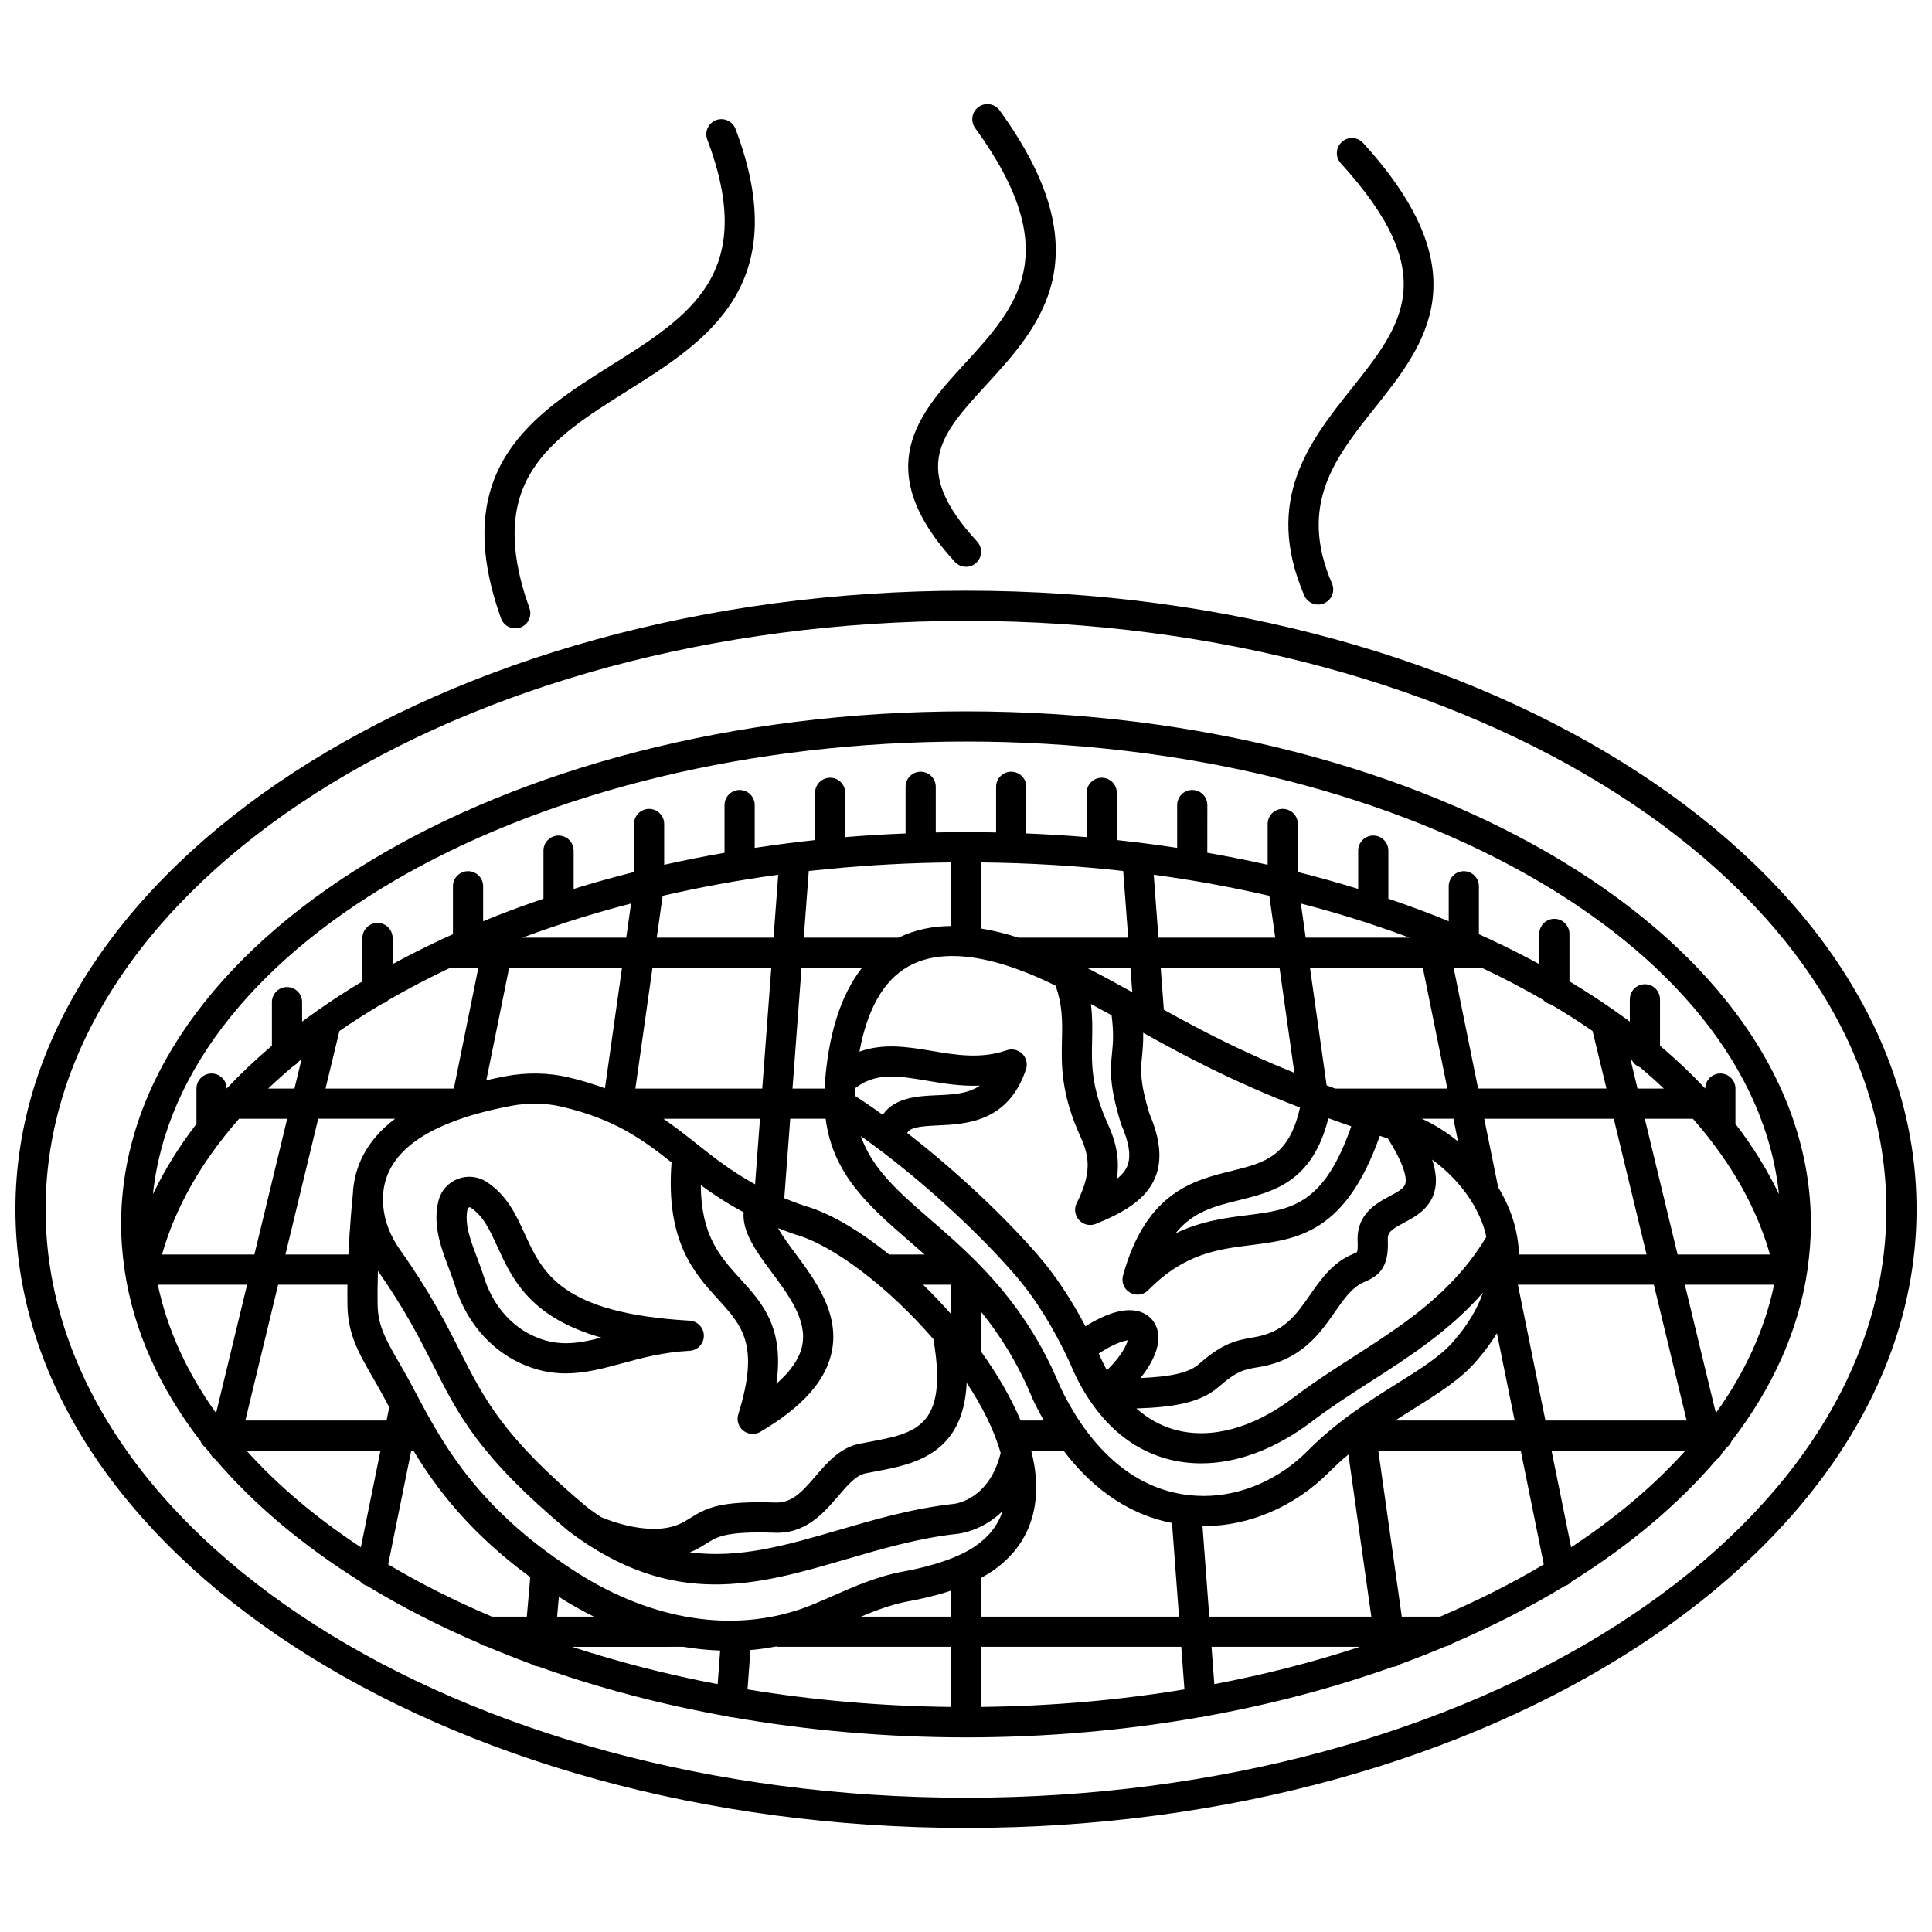 <?xml version="1.0" encoding="UTF-8"?>
<!-- Uploaded to: SVG Find, www.svgrepo.com, Generator: SVG Find Mixer Tools -->
<svg width="800px" height="800px" version="1.1" viewBox="144 144 512 512" xmlns="http://www.w3.org/2000/svg">
 <defs>
  <clipPath id="a">
   <path d="m148.09 300h503.81v329h-503.81z"/>
  </clipPath>
 </defs>
 <g clip-path="url(#a)">
  <path d="m400 300.54c-138.9 0-251.91 73.543-251.91 163.94 0 90.395 113 163.94 251.91 163.94 138.9 0 251.91-73.543 251.91-163.94-0.004-90.391-113.01-163.94-251.91-163.94zm0 319.88c-134.49 0-243.91-69.953-243.91-155.94 0-85.988 109.41-155.94 243.91-155.94s243.91 69.953 243.91 155.94c0 85.988-109.41 155.94-243.91 155.94z"/>
 </g>
 <path d="m264.59 484.75c2.789 9.09 8.934 16.488 16.855 20.297 4.453 2.144 8.555 2.918 12.484 2.918 5.09 0 9.914-1.309 14.887-2.656 5.387-1.461 10.957-2.969 17.926-3.332 2.125-0.109 3.785-1.859 3.789-3.984s-1.652-3.883-3.769-4.004c-34.07-1.945-38.984-12.684-43.734-23.07-2.301-5.023-4.676-10.219-10.141-13.746-2.242-1.445-5.082-1.727-7.598-0.742-2.508 0.984-4.398 3.109-5.062 5.691-1.648 6.43 0.648 12.5 2.672 17.855 0.605 1.605 1.207 3.195 1.691 4.773zm3.383-20.637 0.574-0.211c3.5 2.258 5.133 5.828 7.207 10.352 3.941 8.617 8.621 18.832 27.605 24.234-6.633 1.703-11.973 2.469-18.449-0.652-5.914-2.844-10.531-8.469-12.672-15.434-0.535-1.738-1.191-3.488-1.855-5.242-1.762-4.66-3.43-9.062-2.41-13.047z"/>
 <path d="m623 480.39c0.566-3.934 0.91-7.906 0.91-11.922 0-74.965-100.45-135.95-223.91-135.95s-223.91 60.984-223.91 135.95c0 4.023 0.348 7.996 0.91 11.93 0 0.023-0.012 0.043-0.012 0.062 0 0.102 0.047 0.184 0.055 0.281 2.371 15.992 9.316 31.195 20.047 45.121 0.258 0.672 0.699 1.215 1.25 1.656 0.41 0.516 0.867 1.016 1.289 1.527 0.316 0.703 0.797 1.301 1.457 1.723 10.16 11.906 23.121 22.793 38.375 32.328 0.5 0.562 1.133 1 1.902 1.211 9.152 5.582 19.121 10.66 29.746 15.219 0.508 0.395 1.105 0.652 1.766 0.766 3.863 1.625 7.797 3.188 11.828 4.668 0.523 0.336 1.105 0.586 1.766 0.648 0.031 0.004 0.062 0.004 0.098 0.004 15.672 5.613 32.555 10.098 50.359 13.277 0.207 0.051 0.391 0.156 0.613 0.172 0.102 0.008 0.203 0.012 0.305 0.012 0.023 0 0.043-0.012 0.07-0.012 19.73 3.461 40.543 5.359 62.086 5.359 21.539 0 42.355-1.895 62.086-5.359 0.023 0 0.043 0.012 0.07 0.012 0.102 0 0.199-0.004 0.305-0.012 0.219-0.016 0.402-0.121 0.613-0.172 17.652-3.156 34.402-7.59 49.961-13.141 0.102-0.008 0.203-0.008 0.305-0.02 0.617-0.09 1.156-0.336 1.641-0.66 4.141-1.512 8.188-3.109 12.152-4.777 0.66-0.113 1.25-0.363 1.758-0.758 10.621-4.559 20.594-9.633 29.742-15.215 0.781-0.211 1.414-0.652 1.918-1.219 15.25-9.535 28.211-20.418 38.367-32.32 0.664-0.426 1.145-1.023 1.461-1.727 0.418-0.512 0.875-1.008 1.289-1.523 0.551-0.445 1-0.988 1.254-1.664 10.723-13.918 17.664-29.109 20.039-45.09 0.008-0.109 0.059-0.195 0.059-0.305 0-0.031-0.012-0.055-0.012-0.082zm-97.363 92.039h-10.148l-6.223-43.984h37.746l6.109 30.133c-8.48 5.059-17.691 9.68-27.484 13.852zm-280.34-162.43c0.605-0.199 1.16-0.492 1.594-0.938 5.219-3.012 10.668-5.883 16.395-8.574h7.477l-6.484 31.988h-34.012l3.684-15.246c3.613-2.496 7.402-4.91 11.348-7.231zm47.871-21.27c0.203-0.059 0.402-0.109 0.59-0.199 5.68-1.844 11.508-3.543 17.48-5.09l-1.281 9.051h-27.535c3.519-1.309 7.094-2.566 10.746-3.762zm57.074-12.914-1.246 16.676h-30.953l1.566-11.094c9.883-2.273 20.105-4.16 30.633-5.582zm13.738-1.562c0.008 0 0.016 0.004 0.027 0.004 0.023 0 0.047-0.016 0.07-0.016 10.422-1.004 21.074-1.574 31.914-1.688v16.852c-4.773 0.031-9.488 0.941-13.863 3.09l-25.117-0.004 1.324-17.668c1.871-0.207 3.758-0.387 5.644-0.57zm77.68 0.57 1.324 17.668h-29.125c-3.137-1.02-6.461-1.867-9.863-2.426v-17.512c12.836 0.133 25.426 0.898 37.664 2.269zm38.723 6.578 1.57 11.094h-30.953l-1.246-16.676c10.523 1.418 20.742 3.305 30.629 5.582zm25.848 7.133c0.188 0.094 0.387 0.137 0.59 0.199 3.652 1.195 7.227 2.449 10.738 3.762h-27.535l-1.281-9.051c5.981 1.543 11.809 3.246 17.488 5.09zm46.719 20.441c0.539 0.621 1.258 1.027 2.086 1.223 3.82 2.262 7.492 4.606 11.008 7.035l3.684 15.242h-34.012l-6.484-31.988h7.477c5.668 2.664 11.07 5.508 16.242 8.488zm23.551 16.062c0.477 0.836 1.207 1.48 2.129 1.801 2.184 1.848 4.289 3.723 6.301 5.641h-6.969l-1.883-7.801c0.141 0.113 0.273 0.242 0.422 0.359zm-279.38 135.85c-2.258-1.426-4.356-2.867-6.375-4.305-0.07-0.043-0.125-0.105-0.199-0.145-21.496-15.387-29.926-31.18-36.195-42.996-1.25-2.356-2.422-4.57-3.598-6.606l-0.582-1.004c-3.863-6.676-5.988-10.355-6.094-15.945-0.055-2.961-0.016-6.059 0.082-9.078 7.199 10.277 11.137 18.059 14.625 24.945 6.832 13.504 12.234 24.172 35.859 43.973 27.672 20.906 50.023 14.383 73.695 7.461 9.363-2.738 19.055-5.57 29.281-6.695 0.402-0.035 6.582-0.656 12.062-6.019-1.215 3.742-3.633 6.824-7.281 9.316-4.172 2.848-10.957 5.227-19.113 6.699-6.75 1.219-13.215 4.07-18.922 6.586-2.832 1.246-5.496 2.422-7.832 3.234-18.535 6.43-39.637 3.082-59.414-9.422zm-4.269 6.762c2.816 1.781 5.664 3.34 8.523 4.777h-9.734l0.465-5.273c0.25 0.164 0.484 0.332 0.746 0.496zm103.48-170.3c9.965 0 20.648 4.539 27.402 7.856 1.871 5.293 1.805 9.48 1.695 14.25-0.156 6.711-0.328 14.316 4.914 25.797 2.414 5.293 2.973 9.664-1.008 17.586-0.746 1.492-0.496 3.285 0.641 4.512 0.773 0.836 1.844 1.285 2.934 1.285 0.508 0 1.02-0.098 1.508-0.297 6.672-2.723 13.203-6.102 15.742-12.332 1.859-4.57 1.355-10.09-1.551-16.875-2.606-8.609-2.32-11.531-1.957-15.227 0.172-1.77 0.352-3.691 0.305-6.207 11.328 6.305 23.449 12.789 41.551 19.812-2.887 13.02-9.371 14.637-18.125 16.801-10.09 2.492-22.645 5.59-28.777 27.719-0.488 1.754 0.277 3.621 1.855 4.531 0.625 0.359 1.312 0.535 1.996 0.535 1.047 0 2.082-0.41 2.856-1.199 9.523-9.715 18.508-10.84 27.195-11.926 12.352-1.547 25.098-3.203 34.156-28.957 0.691 0.223 1.41 0.453 2.121 0.68 4.711 7.488 4.973 10.719 4.652 11.969-0.316 1.23-1.77 2.062-4.121 3.316-3.543 1.891-8.902 4.75-8.523 12.094 0.105 2.059-0.168 2.715-0.145 2.723-0.152 0.117-0.664 0.34-1.035 0.504-0.621 0.273-1.262 0.559-1.922 0.934-4.301 2.434-6.957 6.246-9.52 9.93-3.731 5.356-6.949 9.98-14.969 11.254-5.488 0.875-8.715 2.055-14.496 7.094-2.738 2.383-7.633 3.34-15.461 3.684 4.773-5.969 6.125-11.547 3.238-15.258-1.598-2.059-6.394-5.606-17.832 1.547-3.844-7.293-7.981-13.52-12.578-18.836-8.145-9.43-20.906-21.742-34.668-32.414 0.859-1.398 2.871-1.75 8.141-1.988 7.438-0.332 18.676-0.836 23.352-14.875 0.48-1.445 0.102-3.035-0.984-4.106-1.082-1.066-2.676-1.422-4.117-0.938-6.867 2.375-13.477 1.254-19.871 0.172-6.336-1.07-12.824-2.102-19.168 0.199 2.082-11.238 6.375-18.828 12.863-22.527 0.043-0.02 0.07-0.055 0.113-0.074 3.496-1.965 7.481-2.746 11.598-2.746zm41.004 109.8c-0.758-1.406-1.48-2.883-2.144-4.457 3.883-2.527 6.434-3.348 7.676-3.492-0.336 1.34-1.707 4.176-5.531 7.949zm58.699-66.805c1.957 0.707 3.969 1.422 6.066 2.144-7.316 20.973-15.918 22.082-27.582 23.547-5.644 0.707-12.148 1.523-19.008 4.832 4.617-5.777 10.426-7.215 16.797-8.789 9.203-2.273 19.527-4.867 23.727-21.734zm27.5 10.973c6.133 4.453 11.871 11.25 14.078 19.242 0.117 0.414 0.164 0.836 0.262 1.25-8.875 14.777-21.656 23.059-35.195 31.758-5.254 3.375-10.691 6.867-15.766 10.727-10.742 8.168-21.945 11.23-31.551 8.605-3.75-1.023-7.156-2.953-10.211-5.644 9.773-0.309 16.938-1.473 21.805-5.711 4.781-4.172 6.676-4.613 10.5-5.227 11.375-1.812 16.309-8.895 20.273-14.582 2.242-3.223 4.18-6 6.902-7.543 0.402-0.227 0.809-0.398 1.188-0.562 3.227-1.41 6.34-3.418 5.961-10.961-0.105-2.055 0.781-2.754 4.305-4.633 2.91-1.551 6.898-3.68 8.105-8.387 0.609-2.406 0.41-5.125-0.656-8.332zm6.863-4.82c-3.113-2.539-6.383-4.566-9.59-6.023h8.367zm-32.57-14.02c-0.77-0.281-1.516-0.559-2.258-0.84l-4.41-31.145h29.91l6.484 31.988zm-10.805-4.16c-14.492-5.875-24.926-11.371-34.594-16.73l-0.832-11.102h31.488zm-48.332-5.195c-0.414 4.242-0.812 8.25 2.332 18.555 0.043 0.148 0.098 0.289 0.16 0.43 2.082 4.801 2.598 8.359 1.574 10.883-0.496 1.215-1.391 2.336-2.801 3.438 0.781-4.856-0.012-9.395-2.34-14.496-4.477-9.816-4.34-15.879-4.195-22.297 0.066-3.043 0.121-6.148-0.328-9.559 1.844 0.988 3.691 1.977 5.492 2.973 0.617 4.832 0.363 7.5 0.105 10.074zm5.371-16.18c-3.57-1.984-7.152-3.953-10.926-5.902l-1.043-0.547h11.484zm-177.11 33.266c0.109-0.039 0.219-0.059 0.324-0.109 0.562-0.184 1.137-0.363 1.723-0.539l0.047-0.012c3.152-0.938 6.594-1.766 10.367-2.477 4.539-0.852 9.172-0.781 13.402 0.207 14.09 3.293 21.348 8.605 29.156 14.781-1.625 20.895 6.059 29.391 12.293 36.227 6.453 7.078 11.117 12.188 5.387 30.531-0.492 1.578 0.035 3.297 1.332 4.328 0.723 0.57 1.602 0.863 2.488 0.863 0.699 0 1.402-0.184 2.031-0.555 11.18-6.59 17.379-13.559 18.941-21.305 2.059-10.191-4.449-18.949-9.68-25.988-1.676-2.254-3.445-4.652-4.582-6.711 1.453 0.574 2.93 1.145 4.527 1.688 9.961 2.734 24.828 14.012 36.738 27.852 0.008 0.117-0.031 0.227-0.012 0.344 3.832 22.863-4.875 24.496-16.922 26.758l-2.418 0.465c-5.352 0.914-8.855 5.012-11.953 8.629-3.871 4.519-6.473 7.262-11.02 6.992-13.984-0.395-17.645 1.258-22.047 4.027-0.773 0.488-1.582 1-2.621 1.504-7.797 3.777-19.43-0.914-21.102-1.629-1.227-0.824-2.465-1.664-3.715-2.609-22.211-18.621-27.281-28.645-33.703-41.328-3.727-7.363-7.953-15.715-15.953-26.98-2.523-3.551-4.047-7.5-4.406-11.426-0.082-0.957-0.109-1.891-0.062-2.809 0.004-0.039 0.004-0.066 0.008-0.07 0.012-0.145 0.02-0.285 0.02-0.426 0.656-8.996 7.859-15.762 21.41-20.223zm73.219 42.688c-5.32-5.832-10.367-11.41-10.453-24.828 3.281 2.418 6.973 4.859 11.352 7.188-0.438 5.219 3.426 10.516 7.262 15.676 4.731 6.359 9.617 12.93 8.262 19.633-0.68 3.371-2.977 6.762-6.848 10.145 2.16-14.949-3.793-21.469-9.574-27.812zm-11.773-35.949c-2.734-2.172-5.531-4.363-8.594-6.469h25.598l-1.301 17.375c-6.316-3.457-11.066-7.219-15.703-10.906zm67.602 37.512v7.742c-2.371-2.695-4.852-5.277-7.375-7.742zm-68.062 70.445c1.34-0.652 2.387-1.301 3.383-1.926 2.809-1.762 5.019-3.152 17.43-2.812 8.656 0.562 13.523-5.18 17.461-9.781 2.535-2.957 4.723-5.516 7.328-5.961l2.438-0.469c10.121-1.898 23.34-4.461 24.203-23.5 4.07 6.164 7.266 12.504 9 18.594-2.996 12.316-11.902 13.438-12.336 13.488-11.02 1.211-21.047 4.141-30.746 6.977-13.652 3.988-26.184 7.609-39.312 5.856 0.387-0.16 0.777-0.277 1.152-0.465zm86.531-34.457c-2.562-6.055-6.152-12.25-10.473-18.246v-10.559c5.016 6.176 9.73 13.594 13.664 23.098 0.824 1.758 1.824 3.695 2.969 5.707zm-34.836-43.984c-7.941-6.406-15.902-11.129-22.582-12.961-1.848-0.633-3.566-1.293-5.207-1.969l1.574-21.059h9.387c1.906 14.852 11.547 23.246 22.488 32.723 1.23 1.066 2.484 2.152 3.742 3.262zm-9.133-43.727c0.008-0.098 0.02-0.18 0.027-0.281 5.5-4.297 11.254-3.391 19.059-2.07 4.344 0.734 9.027 1.523 14.07 1.32-3.109 2.18-7.109 2.356-11.473 2.551-4.828 0.215-11 0.508-14.246 5.168-2.465-1.77-4.93-3.453-7.406-5.051 0.012-0.562-0.062-1.059-0.031-1.637zm-7.984-0.477c-0.004 0.074 0 0.145-0.004 0.219h-8.492l2.394-31.988h16.02c-5.66 7.215-9.016 17.793-9.918 31.77zm-16.512 0.219h-33.621l4.527-31.988h31.488zm-41.688-0.062c-2.926-1.082-6.086-2.082-9.68-2.922-5.297-1.238-11.074-1.336-16.695-0.281-1.766 0.332-3.434 0.695-5.059 1.07l6.043-29.793h29.91zm-66.812 28.078c-0.184 1.805-0.809 8.277-1.172 15.969h-16.691l8.691-35.988h20.367c-8.117 6.129-10.891 13.383-11.195 20.02zm147.21 107.87c3.316-0.598 7.305-1.5 11.285-2.82v6.883h-23.836c4.062-1.707 8.355-3.305 12.551-4.062zm19.281-6.211c1.012-0.547 2-1.125 2.918-1.754 9.324-6.363 13.18-16.133 11.16-28.246-0.203-1.219-0.48-2.461-0.805-3.711h8.594c6.402 8.473 15.734 16.621 28.73 19.16l1.859 24.824h-52.457zm58.68-13.73c0.09 0 0.168 0.012 0.258 0.012h0.102c12.059 0 24.156-5.215 33.195-14.312 1.668-1.68 3.383-3.211 5.109-4.668l6.078 42.973h-42.945zm27.871-19.938c-7.555 7.602-17.578 11.953-27.523 11.953h-0.082c-21.254-0.051-32.961-18.25-37.973-28.926-6.106-14.77-14.152-25.02-22.113-33.055l-0.094-0.094c-0.234-0.238-0.473-0.48-0.707-0.715-0.012-0.012-0.02-0.02-0.031-0.031-3.953-3.922-7.871-7.32-11.5-10.465-8.582-7.434-15.395-13.457-18.395-22.074 16 11.309 31.559 26.012 40.871 36.793 5.445 6.305 10.25 14.039 14.609 23.469 1.57 3.859 3.453 7.281 5.562 10.34 0.047 0.062 0.055 0.141 0.109 0.203 0.023 0.031 0.062 0.039 0.094 0.07 5.211 7.449 11.922 12.48 19.871 14.652 2.941 0.805 5.981 1.199 9.082 1.199 9.598 0 19.77-3.812 29.426-11.156 4.82-3.668 9.887-6.918 15.246-10.359 10.445-6.711 21.141-13.605 30-23.727-1.488 4.269-3.992 8.504-7.621 12.68-0.016 0.02-0.031 0.035-0.043 0.055-3.394 4.043-8.852 7.461-15.176 11.414-7.383 4.629-15.754 9.871-23.613 17.773zm56.008-52.023c-0.105-2.981-0.574-5.688-1.223-8.035-0.965-3.488-2.469-6.766-4.309-9.805l-3.68-18.145h34.324l8.691 35.988zm33.336-35.984h12.742c1.379 1.566 2.707 3.152 3.973 4.754 0.188 0.293 0.367 0.578 0.625 0.816 7.387 9.535 12.797 19.723 15.824 30.418h-24.477zm-358.03-14.055c0.523-0.27 0.957-0.652 1.312-1.113 0.258-0.207 0.492-0.43 0.746-0.633l-1.883 7.801h-6.969c2.16-2.059 4.43-4.078 6.793-6.055zm-19.098 19.621c0.246-0.227 0.43-0.512 0.613-0.797 1.273-1.613 2.602-3.199 3.988-4.769h12.742l-8.691 35.988-24.48-0.004c3.027-10.695 8.441-20.879 15.828-30.418zm6.719 38.414-8.219 34.016c-7.676-10.676-12.918-22.094-15.441-34.016zm8.227 0h18.367c-0.027 1.867-0.027 3.742 0.004 5.578 0.145 7.656 2.938 12.488 7.164 19.801l0.578 1c1.086 1.883 2.176 3.93 3.328 6.098l-0.711 3.516h-37.422zm35.855 43.984c6.195 10.234 15.164 21.941 30.961 33.516l-0.914 10.469h-9.254c-9.797-4.172-19.008-8.793-27.484-13.852l6.109-30.133zm71.57 51.98c3.254 0.555 6.496 0.875 9.719 0.988l-0.668 8.91c-13.48-2.562-26.387-5.891-38.574-9.895zm17.742 0.859c2.305-0.188 4.586-0.535 6.848-0.961 0.168 0.02 0.312 0.102 0.488 0.102h45.785v15.934c-18.637-0.203-36.695-1.809-53.898-4.648zm61.117-0.859h53.051l0.844 11.285c-17.207 2.844-35.262 4.445-53.898 4.648v-15.934zm61.074 0h39.312c-12.188 4.008-25.09 7.332-38.574 9.895zm48.684-59.977c1.578-1.016 3.148-2.008 4.652-2.949 6.883-4.309 12.828-8.027 17.031-13.023 2.109-2.426 3.832-4.816 5.266-7.16l4.691 23.137zm32.504-35.988h36.027l8.691 35.988h-37.422zm52.469 34.016-8.219-34.016h23.656c-2.512 11.922-7.754 23.344-15.438 34.016zm-198.73-177.96c114.52 0 208.46 53.121 215.45 119.96-3.07-6.434-6.93-12.656-11.531-18.633v-9.359c0-2.207-1.793-4-4-4s-4 1.789-4 3.996c-3.684-3.914-7.68-7.707-11.996-11.359v-12.289c0-2.207-1.793-4-4-4s-4 1.793-4 4v5.898c-1.234-0.918-2.523-1.816-3.797-2.719-0.211-0.172-0.41-0.34-0.652-0.469-3.688-2.578-7.543-5.07-11.547-7.473v-12.566c0-2.207-1.793-4-4-4-2.207 0-4 1.793-4 4v8c-4.141-2.25-8.418-4.414-12.84-6.477-0.195-0.109-0.383-0.199-0.598-0.273-0.848-0.391-1.699-0.785-2.559-1.172v-12.703c0-2.207-1.793-4-4-4-2.207 0-4 1.793-4 4v9.27c-1.219-0.5-2.434-1.008-3.672-1.492-0.145-0.043-0.27-0.129-0.414-0.156-3.883-1.52-7.859-2.953-11.906-4.332v-12.734c0-2.207-1.793-4-4-4-2.207 0-4 1.793-4 4v10.145c-5.219-1.613-10.547-3.109-15.992-4.481v-12.734c0-2.207-1.793-4-4-4s-4 1.793-4 4v10.816c-5.238-1.18-10.578-2.231-15.992-3.18l0.012-12.645c0-2.207-1.793-4-4-4s-4 1.793-4 4v11.348c-5.266-0.801-10.594-1.5-15.992-2.074v-12.52c0-2.207-1.793-4-4-4-2.207 0-4 1.793-4 4v11.742c-5.273-0.445-10.617-0.75-15.992-0.977l0.004-12.359c0-2.207-1.793-4-4-4s-4 1.793-4 4v12.102c-2.66-0.055-5.316-0.109-7.996-0.109-2.68 0-5.34 0.055-7.996 0.109v-12.102c0-2.207-1.793-4-4-4-2.207 0-4 1.793-4 4v12.363c-5.379 0.223-10.719 0.531-15.992 0.977v-11.742c0-2.207-1.793-4-4-4-2.207 0-4 1.793-4 4v12.52c-5.402 0.574-10.727 1.277-15.992 2.074l0.004-11.352c0-2.207-1.793-4-4-4s-4 1.793-4 4v12.648c-5.414 0.949-10.758 2.004-15.992 3.18v-10.816c0-2.207-1.793-4-4-4-2.207 0-4 1.793-4 4v12.734c-5.445 1.371-10.777 2.871-15.992 4.481v-10.145c0-2.207-1.793-4-4-4s-4 1.793-4 4v12.734c-4.055 1.379-8.039 2.82-11.93 4.34-0.055 0.012-0.105 0.047-0.16 0.059-1.316 0.516-2.602 1.047-3.898 1.578v-9.27c0-2.207-1.793-4-4-4s-4 1.793-4 4v12.703c-0.848 0.379-1.688 0.77-2.527 1.156-0.27 0.09-0.508 0.203-0.75 0.344-4.379 2.047-8.613 4.191-12.715 6.422v-6.918c0-2.207-1.793-4-4-4s-4 1.793-4 4v11.488c-4.012 2.406-7.879 4.902-11.566 7.488-0.211 0.117-0.387 0.266-0.578 0.414-1.285 0.918-2.59 1.824-3.84 2.758v-5.156c0-2.207-1.793-4-4-4-2.207 0-4 1.793-4 4v11.547c-4.312 3.652-8.312 7.441-11.996 11.359 0-2.207-1.793-3.996-4-3.996-2.207 0-4 1.793-4 4v9.359c-4.602 5.977-8.461 12.199-11.531 18.633 7-66.84 100.93-119.96 215.46-119.96zm-190.65 187.93h35.48l-5.191 25.594c-11.773-7.734-21.957-16.328-30.289-25.594zm351.02 25.594-5.191-25.594h35.473c-8.328 9.266-18.512 17.859-30.281 25.594z"/>
 <path d="m280.54 310.53c0.449 0 0.898-0.074 1.344-0.234 2.082-0.742 3.168-3.031 2.422-5.109-12.043-33.738 5.578-44.809 25.98-57.633 20.785-13.059 44.34-27.863 28.633-69.391-0.781-2.066-3.082-3.098-5.156-2.328-2.062 0.785-3.106 3.09-2.328 5.156 13.395 35.406-4.586 46.707-25.406 59.789-20.367 12.801-43.457 27.305-29.258 67.09 0.586 1.641 2.125 2.66 3.769 2.66z"/>
 <path d="m400 294.21c0.969 0 1.934-0.348 2.703-1.055 1.629-1.496 1.73-4.023 0.238-5.648-17.836-19.414-9.723-28.258 2.559-41.652 13.953-15.215 31.32-34.152 3.398-72.617-1.297-1.789-3.797-2.184-5.582-0.887-1.789 1.297-2.184 3.797-0.887 5.582 24.082 33.18 11.016 47.426-2.824 62.512-11.883 12.961-25.355 27.645-2.551 52.469 0.789 0.859 1.863 1.297 2.945 1.297z"/>
 <path d="m489.64 301.8c0.652 1.512 2.129 2.418 3.676 2.418 0.527 0 1.062-0.105 1.578-0.328 2.027-0.871 2.969-3.227 2.094-5.254-9.012-20.973 0.906-33.426 11.41-46.617 13.273-16.664 28.32-35.559-3.16-70.133-1.484-1.633-4.016-1.75-5.648-0.266-1.633 1.488-1.75 4.016-0.266 5.648 26.895 29.535 16.266 42.875 2.816 59.766-10.965 13.781-23.398 29.398-12.5 54.766z"/>
</svg>
